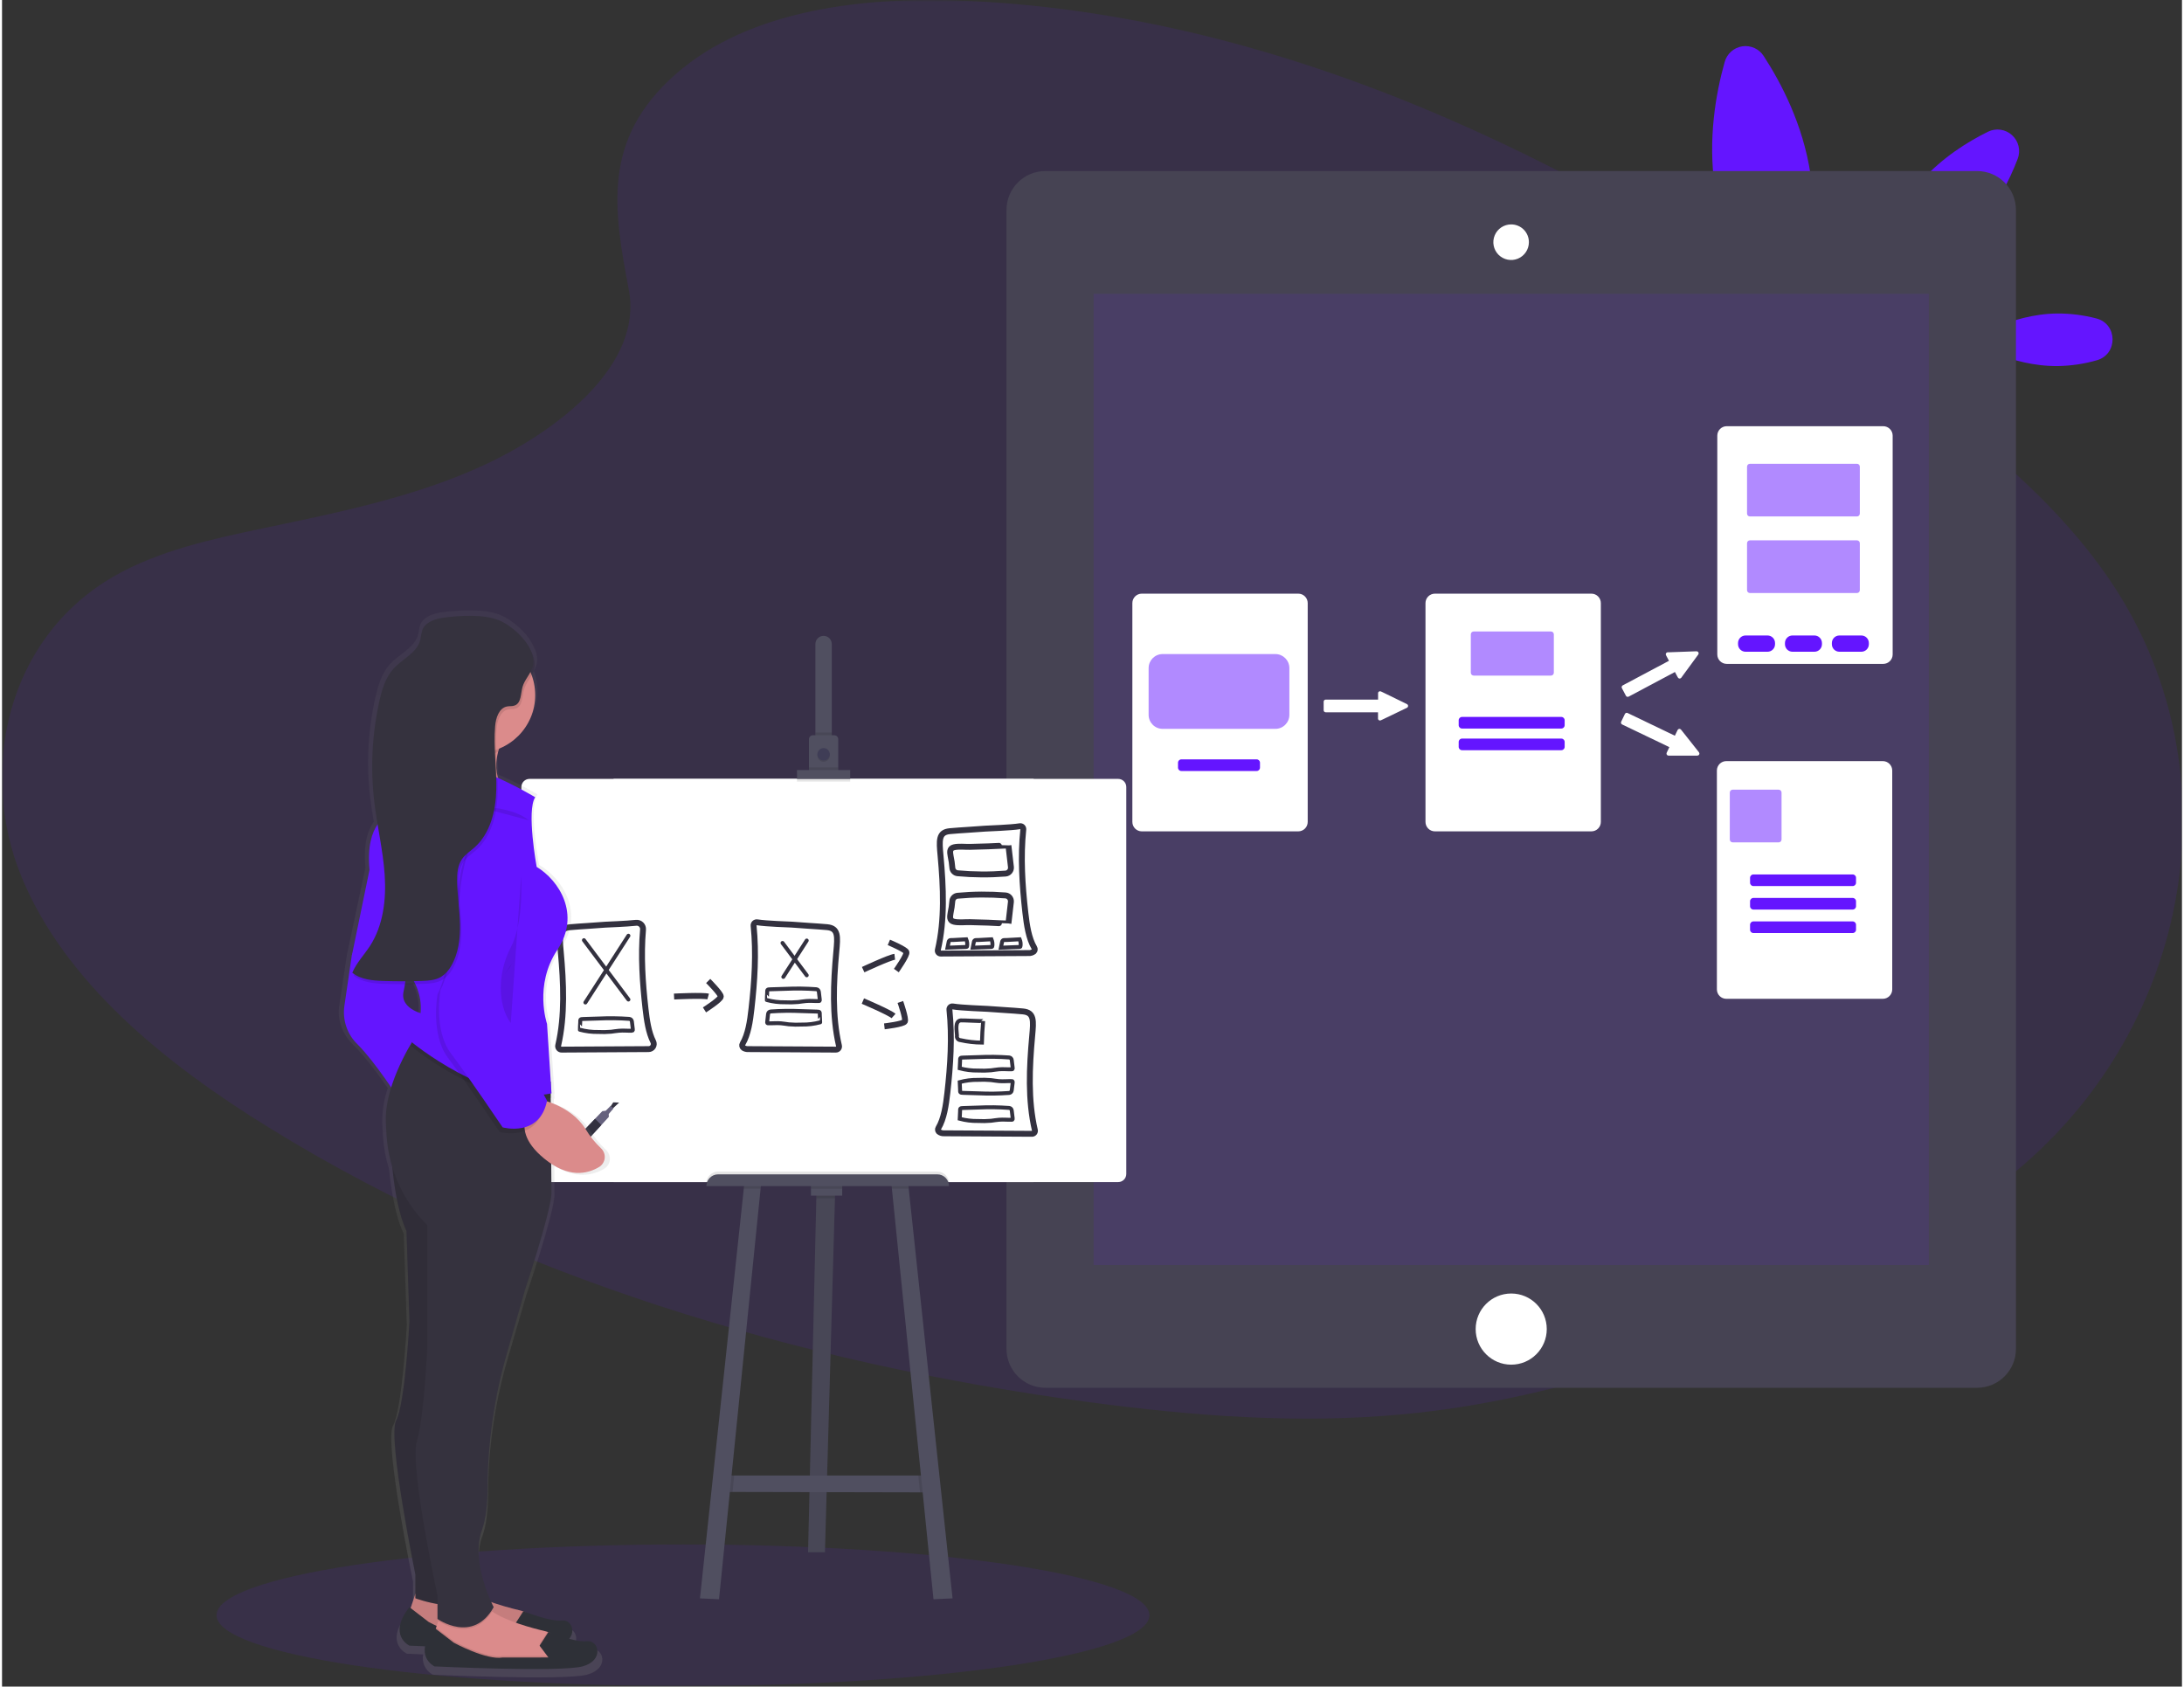 <?xml version="1.0" encoding="UTF-8"?>
<svg xmlns="http://www.w3.org/2000/svg" xmlns:xlink="http://www.w3.org/1999/xlink" width="540px" height="417px" viewBox="0 0 539 417" version="1.1">
<rect x="0" y="0" width="539" height="417" fill="#333333" stroke="none"/>
<defs>
<filter id="alpha" filterUnits="objectBoundingBox" x="0%" y="0%" width="100%" height="100%">
  <feColorMatrix type="matrix" in="SourceGraphic" values="0 0 0 0 1 0 0 0 0 1 0 0 0 0 1 0 0 0 1 0"/>
</filter>
<mask id="mask0">
  <g filter="url(#alpha)">
<rect x="0" y="0" width="539" height="417" style="fill:rgb(0%,0%,0%);fill-opacity:0.102;stroke:none;"/>
  </g>
</mask>
<clipPath id="clip1">
  <rect x="0" y="0" width="539" height="417"/>
</clipPath>
<g id="surface5" clip-path="url(#clip1)">
<path style=" stroke:none;fill-rule:nonzero;fill:rgb(39.216%,8.235%,100%);fill-opacity:1;" d="M 283.695 399.348 C 283.695 389.684 232.059 381.852 168.367 381.852 C 104.676 381.852 53.039 389.684 53.039 399.348 C 53.039 409.012 104.676 416.844 168.367 416.844 C 232.059 416.844 283.695 409.012 283.695 399.348 Z M 283.695 399.348 "/>
</g>
<mask id="mask1">
  <g filter="url(#alpha)">
<rect x="0" y="0" width="539" height="417" style="fill:rgb(0%,0%,0%);fill-opacity:0.102;stroke:none;"/>
  </g>
</mask>
<clipPath id="clip2">
  <rect x="0" y="0" width="539" height="417"/>
</clipPath>
<g id="surface8" clip-path="url(#clip2)">
<path style=" stroke:none;fill-rule:nonzero;fill:rgb(39.216%,8.235%,100%);fill-opacity:1;" d="M 166.504 18.391 C 184.793 2.254 213.512 -1.051 239.656 0.254 C 321.758 4.297 395.863 43.504 459.984 87.863 C 483.195 103.926 506.047 121.227 521.109 143.344 C 551.781 188.359 542.68 250.727 500.035 287.809 C 485.527 300.445 467.938 310.102 449.887 318.676 C 417.777 333.922 383.137 346.16 346.699 349.645 C 320.715 352.125 294.41 350.105 268.578 346.641 C 196.398 336.957 125.555 315.535 66.176 278.902 C 40.133 262.855 15.586 242.859 4.852 216.863 C -5.887 190.867 0.965 157.926 27.582 142.543 C 38.578 136.176 51.73 133.309 64.602 130.602 C 83.539 126.633 102.809 122.715 119.91 114.641 C 137.57 106.297 158.484 90.164 154.988 71.707 C 151.234 51.891 148.215 34.496 166.504 18.391 Z M 166.504 18.391 "/>
</g>
<mask id="mask2">
  <g filter="url(#alpha)">
<rect x="0" y="0" width="539" height="417" style="fill:rgb(0%,0%,0%);fill-opacity:0.102;stroke:none;"/>
  </g>
</mask>
<clipPath id="clip3">
  <rect x="0" y="0" width="539" height="417"/>
</clipPath>
<g id="surface11" clip-path="url(#clip3)">
<path style=" stroke:none;fill-rule:nonzero;fill:rgb(39.216%,8.235%,100%);fill-opacity:1;" d="M 269.887 72.637 L 476.418 72.637 L 476.418 312.77 L 269.887 312.77 Z M 269.887 72.637 "/>
</g>
<mask id="mask3">
  <g filter="url(#alpha)">
<rect x="0" y="0" width="539" height="417" style="fill:rgb(0%,0%,0%);fill-opacity:0.502;stroke:none;"/>
  </g>
</mask>
<clipPath id="clip4">
  <rect x="0" y="0" width="539" height="417"/>
</clipPath>
<g id="surface14" clip-path="url(#clip4)">
<path style=" stroke:none;fill-rule:nonzero;fill:rgb(39.216%,8.235%,100%);fill-opacity:1;" d="M 286.965 161.711 L 314.836 161.711 C 316.75 161.711 318.301 163.266 318.301 165.18 L 318.301 176.734 C 318.301 178.652 316.75 180.203 314.836 180.203 L 286.965 180.203 C 285.051 180.203 283.5 178.652 283.5 176.734 L 283.5 165.18 C 283.5 163.266 285.051 161.711 286.965 161.711 Z M 286.965 161.711 "/>
</g>
<mask id="mask4">
  <g filter="url(#alpha)">
<rect x="0" y="0" width="539" height="417" style="fill:rgb(0%,0%,0%);fill-opacity:0.502;stroke:none;"/>
  </g>
</mask>
<clipPath id="clip5">
  <rect x="0" y="0" width="539" height="417"/>
</clipPath>
<g id="surface17" clip-path="url(#clip5)">
<path style=" stroke:none;fill-rule:nonzero;fill:rgb(39.216%,8.235%,100%);fill-opacity:1;" d="M 363.875 156.129 L 382.98 156.129 C 383.371 156.129 383.691 156.445 383.691 156.836 L 383.691 166.324 C 383.691 166.715 383.371 167.035 382.98 167.035 L 363.875 167.035 C 363.48 167.035 363.164 166.715 363.164 166.324 L 363.164 156.836 C 363.164 156.445 363.48 156.129 363.875 156.129 Z M 363.875 156.129 "/>
</g>
<mask id="mask5">
  <g filter="url(#alpha)">
<rect x="0" y="0" width="539" height="417" style="fill:rgb(0%,0%,0%);fill-opacity:0.502;stroke:none;"/>
  </g>
</mask>
<clipPath id="clip6">
  <rect x="0" y="0" width="539" height="417"/>
</clipPath>
<g id="surface20" clip-path="url(#clip6)">
<path style=" stroke:none;fill-rule:nonzero;fill:rgb(39.216%,8.235%,100%);fill-opacity:1;" d="M 432.172 114.664 L 458.641 114.664 C 459.031 114.664 459.348 114.984 459.348 115.375 L 459.348 126.98 C 459.348 127.371 459.031 127.691 458.641 127.691 L 432.172 127.691 C 431.781 127.691 431.461 127.371 431.461 126.98 L 431.461 115.375 C 431.461 114.984 431.781 114.664 432.172 114.664 Z M 432.172 114.664 "/>
</g>
<mask id="mask6">
  <g filter="url(#alpha)">
<rect x="0" y="0" width="539" height="417" style="fill:rgb(0%,0%,0%);fill-opacity:0.502;stroke:none;"/>
  </g>
</mask>
<clipPath id="clip7">
  <rect x="0" y="0" width="539" height="417"/>
</clipPath>
<g id="surface23" clip-path="url(#clip7)">
<path style=" stroke:none;fill-rule:nonzero;fill:rgb(39.216%,8.235%,100%);fill-opacity:1;" d="M 432.172 133.594 L 458.641 133.594 C 459.031 133.594 459.348 133.914 459.348 134.305 L 459.348 145.91 C 459.348 146.305 459.031 146.621 458.641 146.621 L 432.172 146.621 C 431.781 146.621 431.461 146.305 431.461 145.91 L 431.461 134.305 C 431.461 133.914 431.781 133.594 432.172 133.594 Z M 432.172 133.594 "/>
</g>
<mask id="mask7">
  <g filter="url(#alpha)">
<rect x="0" y="0" width="539" height="417" style="fill:rgb(0%,0%,0%);fill-opacity:0.502;stroke:none;"/>
  </g>
</mask>
<clipPath id="clip8">
  <rect x="0" y="0" width="539" height="417"/>
</clipPath>
<g id="surface26" clip-path="url(#clip8)">
<path style=" stroke:none;fill-rule:nonzero;fill:rgb(39.216%,8.235%,100%);fill-opacity:1;" d="M 427.902 195.242 L 439.285 195.242 C 439.676 195.242 439.992 195.559 439.992 195.949 L 439.992 207.559 C 439.992 207.949 439.676 208.266 439.285 208.266 L 427.902 208.266 C 427.512 208.266 427.195 207.949 427.195 207.559 L 427.195 195.949 C 427.195 195.559 427.512 195.242 427.902 195.242 Z M 427.902 195.242 "/>
</g>
<mask id="mask8">
  <g filter="url(#alpha)">
<rect x="0" y="0" width="539" height="417" style="fill:rgb(0%,0%,0%);fill-opacity:0.102;stroke:none;"/>
  </g>
</mask>
<clipPath id="clip9">
  <rect x="0" y="0" width="539" height="417"/>
</clipPath>
<g id="surface29" clip-path="url(#clip9)">
<path style=" stroke:none;fill-rule:nonzero;fill:rgb(0%,0%,0%);fill-opacity:1;" d="M 205.98 294.84 L 205.941 296.266 L 203.465 383.781 L 199.301 383.781 L 201.344 296.266 L 201.383 294.621 Z M 205.98 294.84 "/>
</g>
<mask id="mask9">
  <g filter="url(#alpha)">
<rect x="0" y="0" width="539" height="417" style="fill:rgb(0%,0%,0%);fill-opacity:0.102;stroke:none;"/>
  </g>
</mask>
<clipPath id="clip10">
  <rect x="0" y="0" width="539" height="417"/>
</clipPath>
<g id="surface32" clip-path="url(#clip10)">
<path style=" stroke:none;fill-rule:nonzero;fill:rgb(0%,0%,0%);fill-opacity:1;" d="M 205.98 294.84 L 205.941 296.266 L 201.344 296.266 L 201.383 294.621 Z M 205.98 294.84 "/>
</g>
<mask id="mask10">
  <g filter="url(#alpha)">
<rect x="0" y="0" width="539" height="417" style="fill:rgb(0%,0%,0%);fill-opacity:0.102;stroke:none;"/>
  </g>
</mask>
<clipPath id="clip11">
  <rect x="0" y="0" width="539" height="417"/>
</clipPath>
<g id="surface35" clip-path="url(#clip11)">
<path style=" stroke:none;fill-rule:nonzero;fill:rgb(0%,0%,0%);fill-opacity:1;" d="M 181.035 364.809 L 180.625 368.871 L 178.156 368.863 L 179.469 364.809 Z M 181.035 364.809 "/>
</g>
<mask id="mask11">
  <g filter="url(#alpha)">
<rect x="0" y="0" width="539" height="417" style="fill:rgb(0%,0%,0%);fill-opacity:0.102;stroke:none;"/>
  </g>
</mask>
<clipPath id="clip12">
  <rect x="0" y="0" width="539" height="417"/>
</clipPath>
<g id="surface38" clip-path="url(#clip12)">
<path style=" stroke:none;fill-rule:nonzero;fill:rgb(0%,0%,0%);fill-opacity:1;" d="M 230.09 368.977 L 226.973 368.969 L 226.551 364.809 L 229.758 364.809 Z M 230.09 368.977 "/>
</g>
<mask id="mask12">
  <g filter="url(#alpha)">
<rect x="0" y="0" width="539" height="417" style="fill:rgb(0%,0%,0%);fill-opacity:0.102;stroke:none;"/>
  </g>
</mask>
<clipPath id="clip13">
  <rect x="0" y="0" width="539" height="417"/>
</clipPath>
<g id="surface41" clip-path="url(#clip13)">
<path style=" stroke:none;fill-rule:nonzero;fill:rgb(0%,0%,0%);fill-opacity:1;" d="M 201.109 181.117 L 205.164 181.117 L 205.164 183.309 L 201.109 183.309 Z M 201.109 181.117 "/>
</g>
<mask id="mask13">
  <g filter="url(#alpha)">
<rect x="0" y="0" width="539" height="417" style="fill:rgb(0%,0%,0%);fill-opacity:0.102;stroke:none;"/>
  </g>
</mask>
<clipPath id="clip14">
  <rect x="0" y="0" width="539" height="417"/>
</clipPath>
<g id="surface44" clip-path="url(#clip14)">
<path style=" stroke:none;fill-rule:nonzero;fill:rgb(0%,0%,0%);fill-opacity:1;" d="M 204.668 186.82 C 204.668 187.668 203.984 188.355 203.137 188.355 C 202.289 188.355 201.602 187.668 201.602 186.82 C 201.602 185.973 202.289 185.281 203.137 185.281 C 203.984 185.281 204.668 185.973 204.668 186.82 Z M 204.668 186.82 "/>
</g>
<mask id="mask14">
  <g filter="url(#alpha)">
<rect x="0" y="0" width="539" height="417" style="fill:rgb(0%,0%,0%);fill-opacity:0.102;stroke:none;"/>
  </g>
</mask>
<clipPath id="clip15">
  <rect x="0" y="0" width="539" height="417"/>
</clipPath>
<g id="surface47" clip-path="url(#clip15)">
<path style=" stroke:none;fill-rule:nonzero;fill:rgb(0%,0%,0%);fill-opacity:1;" d="M 199.523 189.727 L 206.754 189.727 L 206.754 190.711 L 199.523 190.711 Z M 199.523 189.727 "/>
</g>
<mask id="mask15">
  <g filter="url(#alpha)">
<rect x="0" y="0" width="539" height="417" style="fill:rgb(0%,0%,0%);fill-opacity:0.102;stroke:none;"/>
  </g>
</mask>
<clipPath id="clip16">
  <rect x="0" y="0" width="539" height="417"/>
</clipPath>
<g id="surface50" clip-path="url(#clip16)">
<path style=" stroke:none;fill-rule:nonzero;fill:rgb(0%,0%,0%);fill-opacity:1;" d="M 196.559 191.043 L 209.711 191.043 L 209.711 193.234 L 196.559 193.234 Z M 196.559 191.043 "/>
</g>
<mask id="mask16">
  <g filter="url(#alpha)">
<rect x="0" y="0" width="539" height="417" style="fill:rgb(0%,0%,0%);fill-opacity:0.102;stroke:none;"/>
  </g>
</mask>
<clipPath id="clip17">
  <rect x="0" y="0" width="539" height="417"/>
</clipPath>
<g id="surface53" clip-path="url(#clip17)">
<path style=" stroke:none;fill-rule:nonzero;fill:rgb(0%,0%,0%);fill-opacity:1;" d="M 177.059 289.664 L 231.242 289.664 C 232.852 289.664 234.152 290.969 234.152 292.582 L 174.156 292.582 C 174.156 290.973 175.453 289.668 177.059 289.664 Z M 177.059 289.664 "/>
</g>
<mask id="mask17">
  <g filter="url(#alpha)">
<rect x="0" y="0" width="539" height="417" style="fill:rgb(0%,0%,0%);fill-opacity:0.102;stroke:none;"/>
  </g>
</mask>
<clipPath id="clip18">
  <rect x="0" y="0" width="539" height="417"/>
</clipPath>
<g id="surface56" clip-path="url(#clip18)">
<path style=" stroke:none;fill-rule:nonzero;fill:rgb(0%,0%,0%);fill-opacity:1;" d="M 183.523 292.754 L 187.688 292.648 L 187.559 293.906 L 183.402 293.906 Z M 183.523 292.754 "/>
</g>
<mask id="mask18">
  <g filter="url(#alpha)">
<rect x="0" y="0" width="539" height="417" style="fill:rgb(0%,0%,0%);fill-opacity:0.102;stroke:none;"/>
  </g>
</mask>
<clipPath id="clip19">
  <rect x="0" y="0" width="539" height="417"/>
</clipPath>
<g id="surface59" clip-path="url(#clip19)">
<path style=" stroke:none;fill-rule:nonzero;fill:rgb(0%,0%,0%);fill-opacity:1;" d="M 200.012 292.703 L 207.738 292.703 L 207.738 293.906 L 200.012 293.906 Z M 200.012 292.703 "/>
</g>
<mask id="mask19">
  <g filter="url(#alpha)">
<rect x="0" y="0" width="539" height="417" style="fill:rgb(0%,0%,0%);fill-opacity:0.102;stroke:none;"/>
  </g>
</mask>
<clipPath id="clip20">
  <rect x="0" y="0" width="539" height="417"/>
</clipPath>
<g id="surface62" clip-path="url(#clip20)">
<path style=" stroke:none;fill-rule:nonzero;fill:rgb(0%,0%,0%);fill-opacity:1;" d="M 224.184 293.906 L 220.027 293.906 L 219.902 292.648 L 224.062 292.754 Z M 224.184 293.906 "/>
</g>
<linearGradient id="linear0" gradientUnits="userSpaceOnUse" x1="2277.26" y1="874.51" x2="2277.26" y2="331.66" gradientTransform="matrix(0.486,0,0,0.486,-989.026,-10.284)">
<stop offset="0" style="stop-color:rgb(50.196%,50.196%,50.196%);stop-opacity:0.251;"/>
<stop offset="0.54" style="stop-color:rgb(50.196%,50.196%,50.196%);stop-opacity:0.122;"/>
<stop offset="1" style="stop-color:rgb(50.196%,50.196%,50.196%);stop-opacity:0.102;"/>
</linearGradient>
<mask id="mask20">
  <g filter="url(#alpha)">
<rect x="0" y="0" width="539" height="417" style="fill:rgb(0%,0%,0%);fill-opacity:0.102;stroke:none;"/>
  </g>
</mask>
<clipPath id="clip21">
  <rect x="0" y="0" width="539" height="417"/>
</clipPath>
<g id="surface65" clip-path="url(#clip21)">
<path style=" stroke:none;fill-rule:nonzero;fill:rgb(0%,0%,0%);fill-opacity:1;" d="M 102.203 394.078 L 100.746 398.453 L 105.5 403.211 L 121.227 406.871 L 132.566 405.773 L 131.832 401.742 C 131.387 399.98 129.996 398.613 128.23 398.199 C 123.566 397.102 114.68 394.605 112.812 391.129 Z M 102.203 394.078 "/>
</g>
<mask id="mask21">
  <g filter="url(#alpha)">
<rect x="0" y="0" width="539" height="417" style="fill:rgb(0%,0%,0%);fill-opacity:0.102;stroke:none;"/>
  </g>
</mask>
<clipPath id="clip22">
  <rect x="0" y="0" width="539" height="417"/>
</clipPath>
<g id="surface68" clip-path="url(#clip22)">
<path style=" stroke:none;fill-rule:nonzero;fill:rgb(0%,0%,0%);fill-opacity:1;" d="M 138.777 410.902 L 127.438 412 L 111.707 408.336 L 106.941 403.578 L 107.328 402.414 L 111.699 405.773 C 111.699 405.773 119.75 410.148 123.77 409.434 L 135.105 409.434 L 132.91 406.516 L 134.883 403.469 C 136.445 403.988 137.633 405.273 138.031 406.871 Z M 138.777 410.902 "/>
</g>
<mask id="mask22">
  <g filter="url(#alpha)">
<rect x="0" y="0" width="539" height="417" style="fill:rgb(0%,0%,0%);fill-opacity:0.102;stroke:none;"/>
  </g>
</mask>
<clipPath id="clip23">
  <rect x="0" y="0" width="539" height="417"/>
</clipPath>
<g id="surface71" clip-path="url(#clip23)">
<path style=" stroke:none;fill-rule:nonzero;fill:rgb(0%,0%,0%);fill-opacity:1;" d="M 95.98 280.941 C 95.98 280.941 96.344 296.684 100 304.371 L 100.734 326.699 C 100.734 326.699 99.637 347.203 97.441 351.227 C 95.246 355.25 102.195 389.301 102.195 389.301 L 102.195 395.16 C 102.195 395.16 113.898 399.531 117.191 394.426 L 113.898 350.863 L 115.355 290.461 Z M 95.98 280.941 "/>
</g>
<mask id="mask23">
  <g filter="url(#alpha)">
<rect x="0" y="0" width="539" height="417" style="fill:rgb(0%,0%,0%);fill-opacity:0.102;stroke:none;"/>
  </g>
</mask>
<clipPath id="clip24">
  <rect x="0" y="0" width="539" height="417"/>
</clipPath>
<g id="surface74" clip-path="url(#clip24)">
<path style=" stroke:none;fill-rule:nonzero;fill:rgb(0%,0%,0%);fill-opacity:1;" d="M 121.18 398.41 C 116.48 405.801 109.184 401.613 107.887 400.781 L 108.422 399.184 L 119.027 396.266 C 119.566 397.141 120.305 397.875 121.18 398.41 Z M 121.18 398.41 "/>
</g>
<mask id="mask24">
  <g filter="url(#alpha)">
<rect x="0" y="0" width="539" height="417" style="fill:rgb(0%,0%,0%);fill-opacity:0.102;stroke:none;"/>
  </g>
</mask>
<clipPath id="clip25">
  <rect x="0" y="0" width="539" height="417"/>
</clipPath>
<g id="surface77" clip-path="url(#clip25)">
<path style=" stroke:none;fill-rule:nonzero;fill:rgb(0%,0%,0%);fill-opacity:1;" d="M 124.879 180.637 C 123.891 182.285 123.141 184.066 122.648 185.926 C 119.039 187.301 115.023 187.156 111.52 185.52 C 111.066 182.836 110.004 180.289 108.422 178.074 Z M 124.879 180.637 "/>
</g>
<mask id="mask25">
  <g filter="url(#alpha)">
<rect x="0" y="0" width="539" height="417" style="fill:rgb(0%,0%,0%);fill-opacity:0.102;stroke:none;"/>
  </g>
</mask>
<clipPath id="clip26">
  <rect x="0" y="0" width="539" height="417"/>
</clipPath>
<g id="surface80" clip-path="url(#clip26)">
<path style=" stroke:none;fill-rule:nonzero;fill:rgb(0%,0%,0%);fill-opacity:1;" d="M 135.852 271.426 L 135.691 271.453 C 120.355 274.609 101.113 258.613 101.113 258.613 C 101.633 257.742 102.074 256.832 102.445 255.887 C 102.977 255.051 103.309 254.582 103.309 254.582 L 135.59 267.406 L 135.672 268.684 Z M 135.852 271.426 "/>
</g>
<mask id="mask26">
  <g filter="url(#alpha)">
<rect x="0" y="0" width="539" height="417" style="fill:rgb(0%,0%,0%);fill-opacity:0.102;stroke:none;"/>
  </g>
</mask>
<clipPath id="clip27">
  <rect x="0" y="0" width="539" height="417"/>
</clipPath>
<g id="surface83" clip-path="url(#clip27)">
<path style=" stroke:none;fill-rule:nonzero;fill:rgb(0%,0%,0%);fill-opacity:1;" d="M 121.586 204.047 C 121.586 204.047 114.273 203.312 112.441 222.352 C 110.613 241.387 107.688 245.777 107.688 245.777 C 107.688 245.777 105.859 255.664 110.246 261.52 C 114.637 267.375 123.047 279.867 123.047 279.867 C 123.047 279.867 132.195 282.434 134.023 273.277 L 122.684 252.047 C 122.684 252.047 120.855 244.723 125.242 239.602 C 129.629 234.477 132.926 200.402 121.586 204.047 Z M 121.586 204.047 "/>
</g>
<mask id="mask27">
  <g filter="url(#alpha)">
<rect x="0" y="0" width="539" height="417" style="fill:rgb(0%,0%,0%);fill-opacity:0.102;stroke:none;"/>
  </g>
</mask>
<clipPath id="clip28">
  <rect x="0" y="0" width="539" height="417"/>
</clipPath>
<g id="surface86" clip-path="url(#clip28)">
<path style=" stroke:none;fill-rule:nonzero;fill:rgb(0%,0%,0%);fill-opacity:1;" d="M 128.355 216.684 C 128.355 216.684 129.082 228.031 125.789 234.258 C 122.5 240.484 122.5 248.531 125.789 252.926 "/>
</g>
<mask id="mask28">
  <g filter="url(#alpha)">
<rect x="0" y="0" width="539" height="417" style="fill:rgb(0%,0%,0%);fill-opacity:0.102;stroke:none;"/>
  </g>
</mask>
<clipPath id="clip29">
  <rect x="0" y="0" width="539" height="417"/>
</clipPath>
<g id="surface89" clip-path="url(#clip29)">
<path style=" stroke:none;fill-rule:nonzero;fill:rgb(0%,0%,0%);fill-opacity:1;" d="M 130.18 202.785 C 130.18 202.785 127.266 199.867 118.844 199.488 C 110.418 199.109 106.777 196.574 106.777 196.574 "/>
</g>
<mask id="mask29">
  <g filter="url(#alpha)">
<rect x="0" y="0" width="539" height="417" style="fill:rgb(0%,0%,0%);fill-opacity:0.102;stroke:none;"/>
  </g>
</mask>
<clipPath id="clip30">
  <rect x="0" y="0" width="539" height="417"/>
</clipPath>
<g id="surface92" clip-path="url(#clip30)">
<path style=" stroke:none;fill-rule:nonzero;fill:rgb(0%,0%,0%);fill-opacity:1;" d="M 109.855 153.402 C 107.629 153.672 105.09 154.438 104.289 156.531 C 103.992 157.297 103.988 158.145 103.781 158.961 C 102.949 162.16 99.355 163.645 97.137 166.09 C 95.195 168.25 94.316 171.168 93.68 174.012 C 91.852 182.164 91.41 190.566 92.371 198.867 C 93.086 204.938 94.543 210.91 94.957 217.012 C 95.367 223.109 94.617 229.523 91.285 234.648 C 89.828 236.855 87.965 238.789 86.949 241.215 C 89.047 242.914 91.941 243.156 94.641 243.25 C 97.789 243.355 100.934 243.355 104.082 243.25 C 105.73 243.191 107.457 243.086 108.879 242.25 C 109.934 241.574 110.797 240.645 111.398 239.547 C 113.195 236.488 113.652 232.816 113.574 229.266 C 113.496 225.719 112.938 222.195 112.871 218.648 C 112.836 216.703 112.984 214.664 114.098 213.078 C 114.898 211.938 116.117 211.168 117.16 210.238 C 121.082 206.77 122.422 201.199 122.551 195.965 C 122.684 190.73 121.824 185.488 122.266 180.273 C 122.438 178.227 123.199 175.777 125.207 175.379 C 125.84 175.25 126.516 175.379 127.117 175.137 C 128.73 174.52 128.574 172.242 129.031 170.582 C 129.551 168.711 131.141 167.266 131.59 165.379 C 132.641 160.953 127.012 155.66 123.332 154.125 C 119.523 152.531 113.797 152.914 109.855 153.402 Z M 109.855 153.402 "/>
</g>
</defs>
<g id="surface1">
<use xlink:href="#surface5" mask="url(#mask0)"/>
<use xlink:href="#surface8" mask="url(#mask1)"/>
<path style=" stroke:none;fill-rule:nonzero;fill:rgb(39.216%,8.235%,100%);fill-opacity:1;" d="M 447.141 42.992 C 450.426 64.648 441.289 83.996 441.289 83.996 C 441.289 83.996 426.836 68.238 423.543 46.578 C 421.703 34.43 423.766 23.02 425.93 15.328 C 426.488 13.289 428.195 11.77 430.285 11.453 C 432.375 11.141 434.457 12.086 435.59 13.871 C 439.945 20.559 445.301 30.848 447.141 42.992 Z M 447.141 42.992 "/>
<path style=" stroke:none;fill-rule:nonzero;fill:rgb(39.216%,8.235%,100%);fill-opacity:1;" d="M 508.18 77.508 C 511.434 77.496 514.672 77.906 517.82 78.73 C 523.117 80.09 523.199 87.598 517.93 89.078 C 514.805 89.969 511.574 90.449 508.32 90.504 C 496.41 90.637 486.684 84.242 486.684 84.242 C 486.684 84.242 496.27 77.641 508.18 77.508 Z M 508.18 77.508 "/>
<path style=" stroke:none;fill-rule:nonzero;fill:rgb(39.216%,8.235%,100%);fill-opacity:1;" d="M 474.684 44.586 C 463.598 56.781 461.254 72.719 461.254 72.719 C 461.254 72.719 476.879 68.879 487.961 56.68 C 493.098 51.027 496.359 44.574 498.379 39.273 C 499.164 37.223 498.613 34.898 496.992 33.418 C 495.371 31.938 493.008 31.602 491.039 32.566 C 485.93 35.082 479.82 38.934 474.684 44.586 Z M 474.684 44.586 "/>
<path style=" stroke:none;fill-rule:nonzero;fill:rgb(27.451%,26.275%,32.549%);fill-opacity:1;" d="M 257.973 42.289 L 488.336 42.289 C 493.645 42.289 497.949 46.598 497.949 51.91 L 497.949 333.492 C 497.949 338.809 493.645 343.117 488.336 343.117 L 257.973 343.117 C 252.664 343.117 248.359 338.809 248.359 333.492 L 248.359 51.91 C 248.359 46.598 252.664 42.289 257.973 42.289 Z M 257.973 42.289 "/>
<use xlink:href="#surface11" mask="url(#mask2)"/>
<path style=" stroke:none;fill-rule:nonzero;fill:rgb(100%,100%,100%);fill-opacity:1;" d="M 381.941 328.605 C 381.941 333.461 378.008 337.402 373.152 337.402 C 368.301 337.402 364.363 333.461 364.363 328.605 C 364.363 323.746 368.301 319.809 373.152 319.809 C 378.008 319.809 381.941 323.746 381.941 328.605 Z M 381.941 328.605 "/>
<path style=" stroke:none;fill-rule:nonzero;fill:rgb(100%,100%,100%);fill-opacity:1;" d="M 373.152 64.039 C 370.859 64.039 369 62.176 369 59.883 C 369 57.586 370.859 55.727 373.152 55.727 C 375.445 55.727 377.305 57.586 377.305 59.883 C 377.301 62.176 375.445 64.031 373.152 64.039 Z M 373.152 64.039 "/>
<path style=" stroke:none;fill-rule:nonzero;fill:rgb(100%,100%,100%);fill-opacity:1;" d="M 373.152 55.969 C 375.312 55.969 377.062 57.723 377.062 59.883 C 377.062 62.043 375.312 63.793 373.152 63.793 C 370.996 63.793 369.242 62.043 369.242 59.883 C 369.246 57.723 370.996 55.973 373.152 55.969 M 373.152 55.484 C 371.375 55.473 369.762 56.539 369.074 58.184 C 368.387 59.824 368.758 61.719 370.012 62.984 C 371.27 64.246 373.16 64.629 374.805 63.949 C 376.449 63.27 377.523 61.664 377.523 59.883 C 377.531 58.719 377.07 57.598 376.254 56.773 C 375.434 55.949 374.316 55.484 373.152 55.484 Z M 373.152 55.484 "/>
<path style="fill-rule:nonzero;fill:rgb(100%,100%,100%);fill-opacity:1;stroke-width:1;stroke-linecap:butt;stroke-linejoin:miter;stroke:rgb(100%,100%,100%);stroke-opacity:1;stroke-miterlimit:10;" d="M 579.857 302.509 L 659.473 302.509 C 661.846 302.509 663.768 304.438 663.768 306.809 L 663.768 418.134 C 663.768 420.505 661.846 422.434 659.473 422.434 L 579.857 422.434 C 577.484 422.434 575.562 420.505 575.562 418.134 L 575.562 306.809 C 575.562 304.438 577.484 302.509 579.857 302.509 Z M 579.857 302.509 " transform="matrix(0.486,0,0,0.486,0,0)"/>
<use xlink:href="#surface14" mask="url(#mask3)"/>
<path style=" stroke:none;fill-rule:nonzero;fill:rgb(39.216%,8.235%,100%);fill-opacity:1;" d="M 291.586 187.746 L 310.215 187.746 C 310.668 187.746 311.035 188.113 311.035 188.57 L 311.035 189.797 C 311.035 190.25 310.668 190.621 310.215 190.621 L 291.586 190.621 C 291.133 190.621 290.766 190.25 290.766 189.797 L 290.766 188.57 C 290.766 188.113 291.133 187.746 291.586 187.746 Z M 291.586 187.746 "/>
<path style="fill-rule:nonzero;fill:rgb(100%,100%,100%);fill-opacity:1;stroke-width:1;stroke-linecap:butt;stroke-linejoin:miter;stroke:rgb(100%,100%,100%);stroke-opacity:1;stroke-miterlimit:10;" d="M 728.993 302.509 L 808.6 302.509 C 810.973 302.509 812.904 304.438 812.904 306.809 L 812.904 418.134 C 812.904 420.505 810.973 422.434 808.6 422.434 L 728.993 422.434 C 726.611 422.434 724.689 420.505 724.689 418.134 L 724.689 306.809 C 724.689 304.438 726.611 302.509 728.993 302.509 Z M 728.993 302.509 " transform="matrix(0.486,0,0,0.486,0,0)"/>
<use xlink:href="#surface17" mask="url(#mask4)"/>
<path style=" stroke:none;fill-rule:nonzero;fill:rgb(39.216%,8.235%,100%);fill-opacity:1;" d="M 360.984 177.254 L 385.547 177.254 C 386 177.254 386.367 177.621 386.367 178.074 L 386.367 179.305 C 386.367 179.758 386 180.125 385.547 180.125 L 360.984 180.125 C 360.531 180.125 360.164 179.758 360.164 179.305 L 360.164 178.074 C 360.164 177.621 360.531 177.254 360.984 177.254 Z M 360.984 177.254 "/>
<path style=" stroke:none;fill-rule:nonzero;fill:rgb(39.216%,8.235%,100%);fill-opacity:1;" d="M 360.984 182.609 L 385.547 182.609 C 386 182.609 386.367 182.977 386.367 183.43 L 386.367 184.66 C 386.367 185.113 386 185.48 385.547 185.48 L 360.984 185.48 C 360.531 185.48 360.164 185.113 360.164 184.66 L 360.164 183.43 C 360.164 182.977 360.531 182.609 360.984 182.609 Z M 360.984 182.609 "/>
<path style="fill-rule:nonzero;fill:rgb(100%,100%,100%);fill-opacity:1;stroke-width:1;stroke-linecap:butt;stroke-linejoin:miter;stroke:rgb(100%,100%,100%);stroke-opacity:1;stroke-miterlimit:10;" d="M 877.452 217.321 L 957.06 217.321 C 959.433 217.321 961.363 219.242 961.363 221.621 L 961.363 332.938 C 961.363 335.317 959.433 337.238 957.06 337.238 L 877.452 337.238 C 875.079 337.238 873.148 335.317 873.148 332.938 L 873.148 221.621 C 873.148 219.242 875.079 217.321 877.452 217.321 Z M 877.452 217.321 " transform="matrix(0.486,0,0,0.486,0,0)"/>
<use xlink:href="#surface20" mask="url(#mask5)"/>
<use xlink:href="#surface23" mask="url(#mask6)"/>
<path style=" stroke:none;fill-rule:nonzero;fill:rgb(39.216%,8.235%,100%);fill-opacity:1;" d="M 431.094 157.117 L 436.523 157.117 C 437.551 157.117 438.383 157.953 438.383 158.98 L 438.383 159.277 C 438.383 160.305 437.551 161.137 436.523 161.137 L 431.094 161.137 C 430.066 161.137 429.234 160.305 429.234 159.277 L 429.234 158.98 C 429.234 157.953 430.066 157.117 431.094 157.117 Z M 431.094 157.117 "/>
<path style=" stroke:none;fill-rule:nonzero;fill:rgb(39.216%,8.235%,100%);fill-opacity:1;" d="M 442.695 157.117 L 448.121 157.117 C 449.148 157.117 449.984 157.953 449.984 158.98 L 449.984 159.277 C 449.984 160.305 449.148 161.137 448.121 161.137 L 442.695 161.137 C 441.668 161.137 440.836 160.305 440.836 159.277 L 440.836 158.98 C 440.836 157.953 441.668 157.117 442.695 157.117 Z M 442.695 157.117 "/>
<path style=" stroke:none;fill-rule:nonzero;fill:rgb(39.216%,8.235%,100%);fill-opacity:1;" d="M 454.293 157.117 L 459.723 157.117 C 460.75 157.117 461.582 157.953 461.582 158.98 L 461.582 159.277 C 461.582 160.305 460.75 161.137 459.723 161.137 L 454.293 161.137 C 453.266 161.137 452.434 160.305 452.434 159.277 L 452.434 158.98 C 452.434 157.953 453.266 157.117 454.293 157.117 Z M 454.293 157.117 "/>
<path style="fill-rule:nonzero;fill:rgb(100%,100%,100%);fill-opacity:1;stroke-width:1;stroke-linecap:butt;stroke-linejoin:miter;stroke:rgb(100%,100%,100%);stroke-opacity:1;stroke-miterlimit:10;" d="M 877.243 387.696 L 956.851 387.696 C 959.224 387.696 961.146 389.625 961.146 391.996 L 961.146 503.321 C 961.146 505.692 959.224 507.621 956.851 507.621 L 877.243 507.621 C 874.862 507.621 872.939 505.692 872.939 503.321 L 872.939 391.996 C 872.939 389.625 874.862 387.696 877.243 387.696 Z M 877.243 387.696 " transform="matrix(0.486,0,0,0.486,0,0)"/>
<use xlink:href="#surface26" mask="url(#mask7)"/>
<path style=" stroke:none;fill-rule:nonzero;fill:rgb(39.216%,8.235%,100%);fill-opacity:1;" d="M 433.027 216.199 L 457.586 216.199 C 458.039 216.199 458.406 216.566 458.406 217.02 L 458.406 218.25 C 458.406 218.703 458.039 219.07 457.586 219.07 L 433.027 219.07 C 432.574 219.07 432.207 218.703 432.207 218.25 L 432.207 217.02 C 432.207 216.566 432.574 216.199 433.027 216.199 Z M 433.027 216.199 "/>
<path style=" stroke:none;fill-rule:nonzero;fill:rgb(39.216%,8.235%,100%);fill-opacity:1;" d="M 433.027 222.008 L 457.586 222.008 C 458.039 222.008 458.406 222.375 458.406 222.828 L 458.406 224.059 C 458.406 224.512 458.039 224.879 457.586 224.879 L 433.027 224.879 C 432.574 224.879 432.207 224.512 432.207 224.059 L 432.207 222.828 C 432.207 222.375 432.574 222.008 433.027 222.008 Z M 433.027 222.008 "/>
<path style=" stroke:none;fill-rule:nonzero;fill:rgb(39.216%,8.235%,100%);fill-opacity:1;" d="M 433.027 227.812 L 457.586 227.812 C 458.039 227.812 458.406 228.184 458.406 228.637 L 458.406 229.863 C 458.406 230.32 458.039 230.688 457.586 230.688 L 433.027 230.688 C 432.574 230.688 432.207 230.32 432.207 229.863 L 432.207 228.637 C 432.207 228.184 432.574 227.812 433.027 227.812 Z M 433.027 227.812 "/>
<path style="fill-rule:nonzero;fill:rgb(100%,100%,100%);fill-opacity:1;stroke-width:1;stroke-linecap:butt;stroke-linejoin:miter;stroke:rgb(100%,100%,100%);stroke-opacity:1;stroke-miterlimit:10;" d="M 759.291 380.774 L 757.939 381.417 L 746.999 386.681 L 746.001 387.147 C 745.865 387.212 745.712 387.22 745.575 387.163 C 745.438 387.107 745.326 386.995 745.269 386.858 C 745.261 386.794 745.261 386.729 745.269 386.657 L 745.269 383.547 C 745.269 383.257 745.036 383.016 744.738 383.016 L 718.152 383.016 C 717.854 383.016 717.613 382.783 717.613 382.494 L 717.613 378.097 C 717.613 377.808 717.854 377.567 718.152 377.567 L 744.771 377.567 C 745.068 377.567 745.301 377.326 745.301 377.028 L 745.301 373.854 C 745.293 373.781 745.293 373.717 745.301 373.653 C 745.358 373.516 745.47 373.404 745.607 373.355 C 745.744 373.299 745.897 373.307 746.033 373.371 L 747.031 373.838 L 757.939 379.15 L 759.291 379.809 C 759.476 379.898 759.596 380.083 759.596 380.292 C 759.596 380.493 759.476 380.685 759.291 380.774 Z M 759.291 380.774 " transform="matrix(0.486,0,0,0.486,-21.74,-10.284)"/>
<path style="fill-rule:nonzero;fill:rgb(100%,100%,100%);fill-opacity:1;stroke-width:1;stroke-linecap:butt;stroke-linejoin:miter;stroke:rgb(100%,100%,100%);stroke-opacity:1;stroke-miterlimit:10;" d="M 907.324 353.801 L 906.439 355.006 L 899.28 364.772 L 898.652 365.64 C 898.556 365.76 898.427 365.832 898.282 365.849 C 898.129 365.865 897.984 365.824 897.872 365.728 C 897.815 365.688 897.775 365.632 897.751 365.567 L 896.287 362.826 C 896.15 362.569 895.828 362.465 895.563 362.601 L 872.057 375.108 C 871.937 375.18 871.792 375.188 871.655 375.148 C 871.518 375.108 871.406 375.019 871.341 374.89 L 869.282 371 C 869.21 370.872 869.201 370.727 869.242 370.591 C 869.282 370.462 869.378 370.349 869.499 370.277 L 892.997 357.787 C 893.126 357.723 893.222 357.61 893.262 357.474 C 893.303 357.337 893.286 357.192 893.222 357.072 L 891.734 354.259 C 891.694 354.202 891.669 354.138 891.669 354.074 C 891.653 353.921 891.694 353.776 891.79 353.664 C 891.887 353.543 892.031 353.479 892.176 353.479 L 893.246 353.479 L 905.369 353.037 L 906.873 352.989 C 907.066 352.989 907.243 353.093 907.332 353.262 C 907.428 353.431 907.42 353.64 907.324 353.801 Z M 907.324 353.801 " transform="matrix(0.486,0,0,0.486,-21.74,-10.284)"/>
<path style="fill-rule:nonzero;fill:rgb(100%,100%,100%);fill-opacity:1;stroke-width:1;stroke-linecap:butt;stroke-linejoin:miter;stroke:rgb(100%,100%,100%);stroke-opacity:1;stroke-miterlimit:10;" d="M 907.243 405.063 L 892.57 405.063 C 892.426 405.063 892.281 404.998 892.184 404.894 C 892.08 404.781 892.031 404.637 892.04 404.492 C 892.04 404.428 892.056 404.355 892.088 404.299 L 893.431 401.486 C 893.496 401.365 893.504 401.213 893.455 401.084 C 893.407 400.947 893.311 400.843 893.182 400.779 L 869.177 389.261 C 868.912 389.133 868.799 388.811 868.928 388.538 L 870.826 384.592 C 870.891 384.463 870.995 384.358 871.132 384.31 C 871.269 384.262 871.414 384.278 871.542 384.342 L 895.539 395.868 C 895.804 395.997 896.126 395.884 896.263 395.619 L 897.638 392.749 C 897.719 392.581 897.872 392.468 898.057 392.444 C 898.242 392.428 898.419 392.5 898.531 392.653 L 899.199 393.481 L 906.729 402.997 L 907.662 404.178 C 907.799 404.339 907.831 404.564 907.742 404.757 C 907.646 404.95 907.453 405.071 907.243 405.063 Z M 907.243 405.063 " transform="matrix(0.486,0,0,0.486,-21.74,-10.284)"/>
<path style=" stroke:none;fill-rule:nonzero;fill:rgb(31.373%,30.98%,37.647%);fill-opacity:1;" d="M 205.98 294.84 L 205.941 296.266 L 203.465 383.781 L 199.301 383.781 L 201.344 296.266 L 201.383 294.621 Z M 205.98 294.84 "/>
<use xlink:href="#surface29" mask="url(#mask8)"/>
<path style=" stroke:none;fill-rule:nonzero;fill:rgb(31.373%,30.98%,37.647%);fill-opacity:1;" d="M 230.09 368.977 L 226.973 368.969 L 180.625 368.871 L 178.156 368.863 L 179.469 364.809 L 229.758 364.809 Z M 230.09 368.977 "/>
<use xlink:href="#surface32" mask="url(#mask9)"/>
<path style=" stroke:none;fill-rule:nonzero;fill:rgb(31.373%,30.98%,37.647%);fill-opacity:1;" d="M 200.012 292.703 L 207.738 292.703 L 207.738 295.609 L 200.012 295.609 Z M 200.012 292.703 "/>
<use xlink:href="#surface35" mask="url(#mask10)"/>
<path style=" stroke:none;fill-rule:nonzero;fill:rgb(31.373%,30.98%,37.647%);fill-opacity:1;" d="M 187.688 292.648 L 187.559 293.906 L 177.277 395.402 L 172.566 395.184 L 183.402 293.906 L 183.523 292.754 Z M 187.688 292.648 "/>
<use xlink:href="#surface38" mask="url(#mask11)"/>
<path style=" stroke:none;fill-rule:nonzero;fill:rgb(31.373%,30.98%,37.647%);fill-opacity:1;" d="M 235.023 395.184 L 230.309 395.402 L 220.027 293.906 L 219.902 292.648 L 224.062 292.754 L 224.184 293.906 Z M 235.023 395.184 "/>
<path style=" stroke:none;fill-rule:nonzero;fill:rgb(100%,100%,100%);fill-opacity:1;" d="M 151.203 192.574 L 255.074 192.574 L 255.074 292.258 L 151.203 292.258 Z M 151.203 192.574 "/>
<path style=" stroke:none;fill-rule:nonzero;fill:rgb(100%,100%,100%);fill-opacity:1;" d="M 130.422 192.574 L 275.973 192.574 C 277.082 192.574 277.977 193.473 277.977 194.582 L 277.977 290.254 C 277.977 291.359 277.082 292.258 275.973 292.258 L 130.422 292.258 C 129.316 292.258 128.418 291.359 128.418 290.254 L 128.418 194.582 C 128.418 193.473 129.316 192.574 130.422 192.574 Z M 130.422 192.574 "/>
<path style=" stroke:none;fill-rule:nonzero;fill:rgb(31.373%,30.98%,37.647%);fill-opacity:1;" d="M 205.16 159.238 L 205.16 183.309 L 201.109 183.309 L 201.109 159.238 C 201.109 158.117 202.016 157.211 203.137 157.211 C 204.254 157.211 205.16 158.117 205.16 159.238 Z M 205.16 159.238 "/>
<use xlink:href="#surface41" mask="url(#mask12)"/>
<path style=" stroke:none;fill-rule:nonzero;fill:rgb(31.373%,30.98%,37.647%);fill-opacity:1;" d="M 206.754 182.762 L 206.754 190.711 L 199.523 190.711 L 199.523 182.762 C 199.523 182.223 199.957 181.789 200.492 181.789 L 205.754 181.789 C 206.016 181.781 206.27 181.879 206.457 182.062 C 206.645 182.246 206.754 182.496 206.754 182.762 Z M 206.754 182.762 "/>
<use xlink:href="#surface44" mask="url(#mask13)"/>
<path style=" stroke:none;fill-rule:nonzero;fill:rgb(24.706%,23.922%,33.725%);fill-opacity:1;" d="M 204.668 186.488 C 204.668 187.336 203.984 188.023 203.137 188.023 C 202.289 188.023 201.602 187.336 201.602 186.488 C 201.602 185.641 202.289 184.953 203.137 184.953 C 203.984 184.953 204.668 185.641 204.668 186.488 Z M 204.668 186.488 "/>
<use xlink:href="#surface47" mask="url(#mask14)"/>
<use xlink:href="#surface50" mask="url(#mask15)"/>
<path style=" stroke:none;fill-rule:nonzero;fill:rgb(31.373%,30.98%,37.647%);fill-opacity:1;" d="M 196.559 190.383 L 209.711 190.383 L 209.711 192.574 L 196.559 192.574 Z M 196.559 190.383 "/>
<use xlink:href="#surface53" mask="url(#mask16)"/>
<use xlink:href="#surface56" mask="url(#mask17)"/>
<use xlink:href="#surface59" mask="url(#mask18)"/>
<use xlink:href="#surface62" mask="url(#mask19)"/>
<path style=" stroke:none;fill-rule:nonzero;fill:rgb(31.373%,30.98%,37.647%);fill-opacity:1;" d="M 177.059 290.344 L 231.242 290.344 C 232.852 290.344 234.152 291.648 234.152 293.262 L 174.156 293.262 C 174.156 291.648 175.461 290.344 177.07 290.344 Z M 177.059 290.344 "/>
<path style="fill-rule:nonzero;fill:rgb(100%,100%,100%);fill-opacity:1;stroke-width:3;stroke-linecap:butt;stroke-linejoin:miter;stroke:rgb(20%,19.216%,24.706%);stroke-opacity:1;stroke-miterlimit:10;" d="M 562.589 441.48 C 563.047 441.407 563.514 441.552 563.852 441.874 C 564.19 442.195 564.35 442.661 564.302 443.119 C 562.846 457.12 563.779 471.459 565.348 485.428 C 566.08 491.817 567.069 498.577 569.901 503.319 C 570.271 503.914 570.191 504.677 569.7 505.183 C 568.912 505.794 567.914 506.092 566.917 506.011 L 522.286 506.26 C 521.828 506.26 521.393 506.06 521.112 505.698 C 520.822 505.336 520.726 504.862 520.83 504.42 C 524.418 489.117 523.654 472.423 522.214 456.55 C 521.498 448.737 521.088 444.55 526.92 444.003 C 532.921 443.457 538.922 443.208 544.923 442.709 C 546.363 442.589 557.899 442.251 562.589 441.48 Z M 562.589 441.48 " transform="matrix(0.486,0,0,0.486,-21.74,-10.284)"/>
<path style="fill-rule:nonzero;fill:rgb(100%,100%,100%);fill-opacity:1;stroke-width:3;stroke-linecap:butt;stroke-linejoin:miter;stroke:rgb(20%,19.216%,24.706%);stroke-opacity:1;stroke-miterlimit:10;" d="M 528.44 533.169 C 527.982 533.097 527.515 533.242 527.177 533.563 C 526.847 533.885 526.678 534.351 526.727 534.809 C 528.183 548.81 527.25 563.149 525.673 577.118 C 524.949 583.507 523.959 590.267 521.128 595.017 C 520.758 595.611 520.838 596.375 521.329 596.873 C 522.117 597.484 523.115 597.781 524.112 597.701 L 568.743 597.958 C 569.201 597.958 569.628 597.741 569.917 597.388 C 570.199 597.026 570.303 596.56 570.199 596.11 C 566.611 580.807 567.383 564.113 568.823 548.239 C 569.531 540.427 569.941 536.24 564.109 535.693 C 558.277 535.139 552.107 534.897 546.114 534.399 C 544.674 534.279 533.13 533.941 528.44 533.169 Z M 528.44 533.169 " transform="matrix(0.486,0,0,0.486,-21.74,-10.284)"/>
<path style="fill:none;stroke-width:2;stroke-linecap:round;stroke-linejoin:miter;stroke:rgb(20%,19.216%,24.706%);stroke-opacity:1;stroke-miterlimit:10;" d="M 541.553 558.929 C 546.733 558.688 551.93 558.752 557.11 559.122 C 557.802 559.186 558.349 559.733 558.43 560.424 L 558.92 564.507 C 558.969 564.692 558.929 564.893 558.8 565.037 C 558.687 565.118 558.558 565.158 558.422 565.142 C 556.242 565.198 554.062 564.949 551.89 565.142 C 550.538 565.246 549.203 565.512 547.892 565.656 C 545.679 565.857 543.451 565.897 541.231 565.777 C 538.102 565.833 534.98 565.447 531.964 564.644 C 531.964 564.644 532.141 561.252 532.141 560.93 C 532.141 559.347 532.092 559.21 533.717 559.17 Z M 541.553 558.929 " transform="matrix(0.486,0,0,0.486,-21.74,-10.284)"/>
<path style="fill:none;stroke-width:2;stroke-linecap:round;stroke-linejoin:miter;stroke:rgb(20%,19.216%,24.706%);stroke-opacity:1;stroke-miterlimit:10;" d="M 541.553 577.367 C 546.733 577.616 551.93 577.543 557.11 577.174 C 557.802 577.101 558.349 576.563 558.43 575.872 L 558.92 571.789 C 558.969 571.604 558.929 571.403 558.8 571.25 C 558.687 571.17 558.558 571.138 558.422 571.154 C 556.242 571.09 554.062 571.347 551.89 571.154 C 550.538 571.049 549.203 570.792 547.892 570.639 C 545.679 570.438 543.451 570.398 541.231 570.519 C 538.102 570.463 534.98 570.848 531.964 571.66 C 531.964 571.66 532.141 575.044 532.141 575.373 C 532.141 576.949 532.092 577.077 533.717 577.134 Z M 541.553 577.367 " transform="matrix(0.486,0,0,0.486,-21.74,-10.284)"/>
<path style="fill:none;stroke-width:2;stroke-linecap:round;stroke-linejoin:miter;stroke:rgb(20%,19.216%,24.706%);stroke-opacity:1;stroke-miterlimit:10;" d="M 541.553 584.592 C 546.733 584.343 551.93 584.415 557.11 584.793 C 557.802 584.857 558.349 585.396 558.43 586.087 L 558.92 590.17 C 558.969 590.355 558.929 590.564 558.8 590.709 C 558.687 590.789 558.558 590.821 558.422 590.813 C 556.242 590.869 554.062 590.612 551.89 590.813 C 550.538 590.91 549.203 591.183 547.892 591.327 C 545.671 591.52 543.451 591.561 541.231 591.44 C 538.102 591.496 534.98 591.119 531.964 590.307 C 531.964 590.307 532.141 586.923 532.141 586.594 C 532.141 585.01 532.092 584.882 533.717 584.841 Z M 541.553 584.592 " transform="matrix(0.486,0,0,0.486,-21.74,-10.284)"/>
<path style="fill-rule:nonzero;fill:rgb(100%,100%,100%);fill-opacity:1;stroke-width:2;stroke-linecap:round;stroke-linejoin:miter;stroke:rgb(20%,19.216%,24.706%);stroke-opacity:1;stroke-miterlimit:10;" d="M 548.117 499.003 C 548.575 500.096 548.728 501.301 548.559 502.483 C 548.559 502.571 548.535 502.668 548.487 502.748 C 548.374 502.861 548.221 502.909 548.069 502.901 L 538.568 503.271 C 538.568 503.271 539.099 500.474 539.171 500.273 C 539.501 499.131 540.33 499.429 541.4 499.373 Z M 548.117 499.003 " transform="matrix(0.486,0,0,0.486,-21.74,-10.284)"/>
<path style="fill-rule:nonzero;fill:rgb(100%,100%,100%);fill-opacity:1;stroke-width:2;stroke-linecap:round;stroke-linejoin:miter;stroke:rgb(20%,19.216%,24.706%);stroke-opacity:1;stroke-miterlimit:10;" d="M 562.468 499.003 C 562.927 500.104 563.071 501.301 562.902 502.483 C 562.902 502.571 562.886 502.668 562.838 502.748 C 562.725 502.853 562.573 502.909 562.42 502.901 L 552.911 503.271 C 552.911 503.271 553.45 500.474 553.523 500.273 C 553.836 499.131 554.673 499.429 555.751 499.373 Z M 562.468 499.003 " transform="matrix(0.486,0,0,0.486,-21.74,-10.284)"/>
<path style="fill:none;stroke-width:3;stroke-linecap:butt;stroke-linejoin:miter;stroke:rgb(20%,19.216%,24.706%);stroke-opacity:1;stroke-miterlimit:10;" d="M 556.74 451.261 L 558.02 462.256 C 558.108 463.06 557.867 463.864 557.352 464.491 C 556.837 465.109 556.097 465.503 555.292 465.568 C 547.176 466.211 539.019 466.154 530.91 465.407 C 529.422 465.27 528.263 464.048 528.199 462.554 C 528.046 460.592 527.764 458.639 527.338 456.718 C 527.008 454.717 526.646 452.788 529.011 452.201 C 531.368 451.607 534.602 452.033 537.176 451.976 C 540.274 451.92 543.355 451.832 546.428 451.719 C 547.288 451.719 556.74 451.213 556.74 451.261 Z M 556.74 451.261 " transform="matrix(0.486,0,0,0.486,-21.74,-10.284)"/>
<path style="fill:none;stroke-width:3;stroke-linecap:butt;stroke-linejoin:miter;stroke:rgb(20%,19.216%,24.706%);stroke-opacity:1;stroke-miterlimit:10;" d="M 556.74 490.998 L 558.003 480.003 C 558.084 479.199 557.843 478.395 557.328 477.768 C 556.821 477.149 556.073 476.755 555.268 476.691 C 547.152 476.048 538.994 476.096 530.894 476.844 C 529.397 476.981 528.239 478.21 528.183 479.713 C 528.03 481.674 527.74 483.619 527.322 485.54 C 526.992 487.542 526.63 489.471 528.987 490.057 C 531.352 490.652 534.578 490.226 537.16 490.282 C 540.249 490.339 543.33 490.419 546.411 490.539 C 547.288 490.572 556.74 491.078 556.74 490.998 Z M 556.74 490.998 " transform="matrix(0.486,0,0,0.486,-21.74,-10.284)"/>
<path style="fill:none;stroke-width:2;stroke-linecap:round;stroke-linejoin:miter;stroke:rgb(20%,19.216%,24.706%);stroke-opacity:1;stroke-miterlimit:10;" d="M 543.894 540.572 C 543.556 544.229 543.347 547.894 543.258 551.567 C 539.59 551.543 535.93 551.117 532.35 550.321 C 531.779 550.297 531.248 550.016 530.902 549.558 C 530.556 549.099 530.435 548.521 530.564 547.958 C 530.492 545.684 529.293 540.588 532.503 540.266 C 533.46 540.17 543.877 540.749 543.894 540.572 Z M 543.894 540.572 " transform="matrix(0.486,0,0,0.486,-21.74,-10.284)"/>
<path style="fill-rule:nonzero;fill:rgb(100%,100%,100%);fill-opacity:1;stroke-width:3;stroke-linecap:round;stroke-linejoin:miter;stroke:rgb(20%,19.216%,24.706%);stroke-opacity:1;stroke-miterlimit:10;" d="M 367.319 490.612 C 368.276 490.507 369.217 490.837 369.901 491.512 C 370.585 492.179 370.931 493.128 370.842 494.084 C 369.692 507.394 370.601 521.017 372.097 534.287 C 372.773 540.186 373.658 546.399 376.023 551.052 C 376.441 551.864 376.401 552.829 375.934 553.608 C 375.46 554.388 374.615 554.87 373.698 554.87 L 329.421 555.127 C 328.883 555.135 328.376 554.894 328.038 554.476 C 327.7 554.058 327.571 553.512 327.692 552.989 C 331.199 537.767 330.427 521.154 329.003 505.409 C 328.279 497.596 327.877 493.409 333.701 492.862 C 339.702 492.332 345.703 492.083 351.648 491.568 C 352.919 491.472 362.001 491.191 367.319 490.612 Z M 367.319 490.612 " transform="matrix(0.486,0,0,0.486,-21.74,-10.284)"/>
<path style="fill-rule:nonzero;fill:rgb(100%,100%,100%);fill-opacity:1;stroke-width:3;stroke-linecap:butt;stroke-linejoin:miter;stroke:rgb(20%,19.216%,24.706%);stroke-opacity:1;stroke-miterlimit:10;" d="M 428.923 490.363 C 428.432 490.282 427.933 490.443 427.571 490.789 C 427.217 491.134 427.04 491.625 427.097 492.123 C 428.529 506.052 427.604 520.366 426.027 534.287 C 425.311 540.676 424.321 547.412 421.498 552.162 C 421.088 552.853 421.273 553.745 421.916 554.227 C 422.68 554.709 423.565 554.935 424.458 554.87 L 468.968 555.127 C 469.467 555.127 469.933 554.902 470.239 554.509 C 470.537 554.123 470.641 553.608 470.52 553.126 C 466.973 537.863 467.729 521.178 469.169 505.376 C 469.877 497.572 470.287 493.377 464.471 492.83 C 458.47 492.3 452.469 492.051 446.468 491.536 C 445.004 491.448 433.701 491.118 428.923 490.363 Z M 428.923 490.363 " transform="matrix(0.486,0,0,0.486,-21.74,-10.284)"/>
<path style="fill-rule:nonzero;fill:rgb(100%,100%,100%);fill-opacity:1;stroke-width:2;stroke-linecap:round;stroke-linejoin:miter;stroke:rgb(20%,19.216%,24.706%);stroke-opacity:1;stroke-miterlimit:10;" d="M 296.042 478.293 L 318.679 508.489 " transform="matrix(0.486,0,0,0.486,0,0)"/>
<path style="fill-rule:nonzero;fill:rgb(100%,100%,100%);fill-opacity:1;stroke-width:2;stroke-linecap:round;stroke-linejoin:miter;stroke:rgb(20%,19.216%,24.706%);stroke-opacity:1;stroke-miterlimit:10;" d="M 318.679 476.026 L 296.79 510 " transform="matrix(0.486,0,0,0.486,0,0)"/>
<path style="fill-rule:nonzero;fill:rgb(100%,100%,100%);fill-opacity:1;stroke-width:2;stroke-linecap:round;stroke-linejoin:miter;stroke:rgb(20%,19.216%,24.706%);stroke-opacity:1;stroke-miterlimit:10;" d="M 397.072 479.707 L 409.396 496.16 " transform="matrix(0.486,0,0,0.486,0,0)"/>
<path style="fill-rule:nonzero;fill:rgb(100%,100%,100%);fill-opacity:1;stroke-width:2;stroke-linecap:round;stroke-linejoin:miter;stroke:rgb(20%,19.216%,24.706%);stroke-opacity:1;stroke-miterlimit:10;" d="M 409.396 478.47 L 397.482 496.98 " transform="matrix(0.486,0,0,0.486,0,0)"/>
<path style="fill:none;stroke-width:2;stroke-linecap:round;stroke-linejoin:miter;stroke:rgb(20%,19.216%,24.706%);stroke-opacity:1;stroke-miterlimit:10;" d="M 348.294 539.302 C 353.482 539.061 358.679 539.125 363.86 539.487 C 364.551 539.567 365.098 540.106 365.179 540.789 L 365.662 544.88 C 365.71 545.065 365.67 545.266 365.549 545.418 C 365.436 545.491 365.308 545.523 365.171 545.523 C 362.991 545.579 360.803 545.322 358.631 545.523 C 357.279 545.619 355.952 545.876 354.633 546.029 C 352.412 546.222 350.192 546.262 347.972 546.15 C 344.843 546.206 341.729 545.82 338.713 545.008 C 338.648 545.008 338.89 541.633 338.89 541.303 C 338.89 539.72 338.833 539.591 340.458 539.543 Z M 348.294 539.302 " transform="matrix(0.486,0,0,0.486,-21.74,-10.284)"/>
<path style="fill:none;stroke-width:2;stroke-linecap:round;stroke-linejoin:miter;stroke:rgb(20%,19.216%,24.706%);stroke-opacity:1;stroke-miterlimit:10;" d="M 443.411 524.2 C 448.599 523.959 453.796 524.023 458.977 524.401 C 459.669 524.465 460.224 525.012 460.296 525.703 L 460.779 529.778 C 460.827 529.971 460.787 530.163 460.666 530.316 C 460.561 530.397 460.425 530.437 460.288 530.421 C 458.108 530.477 455.92 530.22 453.748 530.421 C 452.396 530.517 451.069 530.79 449.75 530.927 C 447.538 531.128 445.309 531.168 443.089 531.048 C 439.96 531.104 436.839 530.718 433.822 529.906 C 433.774 529.906 433.999 526.531 433.999 526.201 C 433.999 524.618 433.951 524.489 435.584 524.441 Z M 443.411 524.2 " transform="matrix(0.486,0,0,0.486,-21.74,-10.284)"/>
<path style="fill:none;stroke-width:2;stroke-linecap:round;stroke-linejoin:miter;stroke:rgb(20%,19.216%,24.706%);stroke-opacity:1;stroke-miterlimit:10;" d="M 451.343 535.532 C 446.154 535.291 440.957 535.356 435.777 535.717 C 435.085 535.79 434.538 536.328 434.457 537.019 L 433.999 541.102 C 433.943 541.287 433.983 541.488 434.111 541.641 C 434.216 541.721 434.353 541.753 434.49 541.737 C 436.67 541.802 438.85 541.552 441.03 541.737 C 442.381 541.842 443.708 542.107 445.028 542.26 C 447.248 542.453 449.468 542.493 451.688 542.38 C 454.818 542.436 457.939 542.051 460.964 541.239 C 461.012 541.239 460.779 537.847 460.779 537.534 C 460.779 535.942 460.843 535.814 459.21 535.774 Z M 451.343 535.532 " transform="matrix(0.486,0,0,0.486,-21.74,-10.284)"/>
<path style="fill:none;stroke-width:3;stroke-linecap:butt;stroke-linejoin:miter;stroke:rgb(20%,19.216%,24.706%);stroke-opacity:1;stroke-miterlimit:10;" d="M 386.633 528.13 C 386.633 528.13 401.339 527.383 403.977 528.13 " transform="matrix(0.486,0,0,0.486,-21.74,-10.284)"/>
<path style="fill:none;stroke-width:3;stroke-linecap:butt;stroke-linejoin:miter;stroke:rgb(20%,19.216%,24.706%);stroke-opacity:1;stroke-miterlimit:10;" d="M 404.001 520.213 C 404.001 520.213 410.413 526.619 410.413 528.13 C 410.413 529.641 402.111 534.922 402.111 534.922 " transform="matrix(0.486,0,0,0.486,-21.74,-10.284)"/>
<path style="fill:none;stroke-width:3;stroke-linecap:butt;stroke-linejoin:miter;stroke:rgb(20%,19.216%,24.706%);stroke-opacity:1;stroke-miterlimit:10;" d="M 482.836 514.451 C 482.836 514.451 496.166 508.214 498.901 507.908 " transform="matrix(0.486,0,0,0.486,-21.74,-10.284)"/>
<path style="fill:none;stroke-width:3;stroke-linecap:butt;stroke-linejoin:miter;stroke:rgb(20%,19.216%,24.706%);stroke-opacity:1;stroke-miterlimit:10;" d="M 495.917 500.578 C 495.917 500.578 504.267 504.098 504.838 505.489 C 505.409 506.879 499.722 514.909 499.722 514.909 " transform="matrix(0.486,0,0,0.486,-21.74,-10.284)"/>
<path style="fill:none;stroke-width:3;stroke-linecap:butt;stroke-linejoin:miter;stroke:rgb(20%,19.216%,24.706%);stroke-opacity:1;stroke-miterlimit:10;" d="M 482.7 530.429 C 482.7 530.429 496.246 536.183 498.298 538.024 " transform="matrix(0.486,0,0,0.486,-21.74,-10.284)"/>
<path style="fill:none;stroke-width:3;stroke-linecap:butt;stroke-linejoin:miter;stroke:rgb(20%,19.216%,24.706%);stroke-opacity:1;stroke-miterlimit:10;" d="M 501.757 530.887 C 501.757 530.887 504.757 539.463 504.058 540.821 C 503.358 542.179 493.632 543.296 493.632 543.296 " transform="matrix(0.486,0,0,0.486,-21.74,-10.284)"/>
<path style="fill-rule:nonzero;fill:rgb(100%,100%,100%);fill-opacity:1;stroke-width:2;stroke-linecap:round;stroke-linejoin:miter;stroke:rgb(20%,19.216%,24.706%);stroke-opacity:1;stroke-miterlimit:10;" d="M 535.286 499.003 C 535.745 500.104 535.889 501.301 535.72 502.483 C 535.728 502.571 535.704 502.668 535.656 502.748 C 535.543 502.853 535.399 502.909 535.238 502.901 L 525.729 503.271 C 525.729 503.271 526.268 500.474 526.341 500.273 C 526.662 499.131 527.499 499.429 528.569 499.373 Z M 535.286 499.003 " transform="matrix(0.486,0,0,0.486,-21.74,-10.284)"/>
<path style=" stroke:none;fill-rule:nonzero;fill:rgb(20%,19.216%,24.706%);fill-opacity:1;" d="M 150.953 274.121 L 152.586 272.602 L 151.129 272.543 L 150.367 273.715 Z M 150.953 274.121 "/>
<path style=" stroke:none;fill-rule:nonzero;fill:rgb(39.608%,38.039%,49.02%);fill-opacity:1;" d="M 139.219 284.773 L 140.945 282.555 L 141.328 282.156 L 146.621 276.605 L 148.426 274.719 L 149.27 274.617 L 150.484 273.41 L 151.195 274.039 L 150.016 275.418 L 150.035 276.145 L 148.195 278.141 L 143 283.789 L 142.664 284.148 L 140.578 286.082 Z M 139.219 284.773 "/>
<path style=" stroke:none;fill-rule:nonzero;fill:rgb(20%,19.216%,24.706%);fill-opacity:1;" d="M 141.328 282.156 L 146.621 276.605 L 148.195 278.141 L 143 283.789 Z M 141.328 282.156 "/>
<path style=" stroke:none;fill-rule:nonzero;fill:url(#linear0);" d="M 149.316 284.293 C 147.777 282.859 146.441 281.227 145.34 279.434 C 143.012 275.797 139.117 273.836 136.445 272.859 L 136.445 271.676 L 136.609 271.645 L 136.535 270.543 L 136.609 270.543 L 136.422 267.629 L 136.422 267.605 L 135.457 253.137 C 135.457 253.137 132.035 243.488 138.121 234.59 C 144.203 225.691 138.5 217.156 132.777 213.816 C 132.777 213.816 130.117 199.723 132.398 196.383 C 129.305 194.602 126.113 192.984 122.844 191.547 C 122.789 191.371 122.746 191.199 122.703 191.012 C 122.641 189.699 122.559 188.391 122.484 187.078 C 122.559 186.395 122.684 185.719 122.859 185.055 C 122.93 184.777 123.012 184.5 123.102 184.215 C 128.668 182.086 132.359 176.758 132.398 170.797 C 132.402 169.094 132.094 167.41 131.496 165.816 C 131.805 165.312 132.039 164.766 132.191 164.195 C 132.555 162.691 132.141 161.09 131.289 159.566 C 129.762 156.273 125.961 153.188 123.203 152.043 C 119.25 150.441 113.301 150.82 109.184 151.316 C 106.871 151.594 104.234 152.367 103.402 154.484 C 103.094 155.262 103.09 156.121 102.875 156.914 C 102.012 160.152 98.277 161.656 95.973 164.137 C 93.934 166.324 93.059 169.285 92.379 172.164 C 90.484 180.426 90.031 188.953 91.043 197.367 C 91.277 199.309 91.586 201.23 91.918 203.152 C 90.527 205.098 89.273 208.535 89.848 214.504 L 85.285 236.012 L 83.383 248.625 C 83.383 248.625 82.242 253.816 86.785 258.27 C 89.699 261.105 93.219 265.902 95.387 269.008 C 94.441 271.758 93.977 274.648 94.004 277.559 C 94.055 278.879 94.125 280.156 94.219 281.371 C 94.41 283.953 94.898 286.504 95.676 288.973 C 96.211 294.156 97.262 300.781 99.328 305.012 L 100.086 327.637 C 100.086 327.637 98.941 348.41 96.684 352.488 C 94.426 356.562 101.625 391.062 101.625 391.062 L 101.625 395.883 L 100.41 399.449 L 100.102 399.223 C 94.402 406.27 100.102 408.863 100.102 408.863 C 100.102 408.863 101.656 408.938 104.141 409.035 C 103.707 411.066 104.703 413.137 106.566 414.059 C 106.566 414.059 138.871 415.543 144.578 414.059 C 150.285 412.578 148.758 407.383 145.715 407.742 C 144.555 407.887 142.84 407.582 141.164 407.148 C 142.938 405.082 141.52 402.289 139.258 402.551 C 136.215 402.922 129.375 400.227 129.375 400.227 L 129.34 400.27 C 129.121 400.188 128.898 400.121 128.672 400.066 C 126.129 399.496 123.617 398.793 121.148 397.961 C 119.691 394.836 116.293 386.438 118.723 379.926 C 119.816 376.98 120.176 373.062 120.176 369.266 C 120.234 357.797 121.922 346.398 125.184 335.406 L 129.742 319.855 C 129.742 319.855 136.207 300.934 136.586 295.746 L 136.562 288.191 C 141.902 291.594 146.152 290.574 148.859 288.984 C 149.664 288.512 150.191 287.684 150.281 286.754 C 150.371 285.828 150.012 284.914 149.316 284.293 Z M 98.59 244.926 C 98.719 244.383 98.828 243.789 98.918 243.164 C 99.812 243.164 100.711 243.164 101.605 243.133 C 102.715 245.395 103.184 247.914 102.953 250.422 C 100.895 249.785 97.816 248.227 98.59 244.949 Z M 98.59 244.926 "/>
<path style=" stroke:none;fill-rule:nonzero;fill:rgb(85.882%,54.51%,54.51%);fill-opacity:1;" d="M 102.203 394.078 L 100.746 398.453 L 105.5 403.211 L 121.227 406.871 L 132.566 405.773 L 131.832 401.742 C 131.387 399.98 129.996 398.613 128.23 398.199 C 123.566 397.102 114.68 394.605 112.812 391.129 Z M 102.203 394.078 "/>
<use xlink:href="#surface65" mask="url(#mask20)"/>
<path style=" stroke:none;fill-rule:nonzero;fill:rgb(18.039%,18.824%,21.569%);fill-opacity:1;" d="M 128.902 404.676 L 126.707 401.758 L 128.902 398.355 C 128.902 398.355 135.484 401.016 138.41 400.652 C 141.34 400.285 142.781 405.41 137.312 406.871 C 131.848 408.336 100.738 406.871 100.738 406.871 C 100.738 406.871 95.254 404.309 100.738 397.355 L 105.492 401.016 C 105.492 401.016 113.539 405.391 117.566 404.676 Z M 128.902 404.676 "/>
<path style=" stroke:none;fill-rule:nonzero;fill:rgb(85.882%,54.51%,54.51%);fill-opacity:1;" d="M 138.777 410.902 L 127.438 412 L 111.707 408.336 L 106.941 403.578 L 107.328 402.414 L 107.871 400.781 L 108.406 399.184 L 119.012 396.266 C 119.551 397.145 120.289 397.879 121.164 398.418 C 124.605 400.777 130.797 402.484 134.43 403.332 C 134.578 403.371 134.734 403.414 134.883 403.469 C 136.445 403.988 137.633 405.273 138.031 406.871 Z M 138.777 410.902 "/>
<use xlink:href="#surface68" mask="url(#mask21)"/>
<path style=" stroke:none;fill-rule:nonzero;fill:rgb(18.039%,18.824%,21.569%);fill-opacity:1;" d="M 135.105 409.801 L 132.91 406.887 L 135.105 403.484 C 135.105 403.484 141.688 406.141 144.613 405.777 C 147.535 405.414 148.984 410.535 143.52 412.004 C 138.059 413.473 106.941 412.004 106.941 412.004 C 106.941 412.004 101.453 409.438 106.941 402.484 L 111.695 406.141 C 111.695 406.141 119.746 410.516 123.766 409.809 Z M 135.105 409.801 "/>
<path style=" stroke:none;fill-rule:nonzero;fill:rgb(85.882%,54.51%,54.51%);fill-opacity:1;" d="M 125.977 197.477 C 125.977 197.477 108.422 199.305 110.98 191.984 C 111.699 189.91 111.883 187.688 111.52 185.52 C 111.066 182.836 110.004 180.289 108.422 178.074 L 124.879 180.637 C 123.891 182.285 123.141 184.066 122.648 185.926 C 120.688 193.695 125.977 197.477 125.977 197.477 Z M 125.977 197.477 "/>
<path style=" stroke:none;fill-rule:nonzero;fill:rgb(20.784%,19.608%,24.314%);fill-opacity:1;" d="M 95.984 280.941 C 95.984 280.941 96.352 296.684 100.008 304.371 L 100.738 326.699 C 100.738 326.699 99.641 347.203 97.449 351.227 C 95.254 355.25 102.203 389.301 102.203 389.301 L 102.203 395.16 C 102.203 395.16 113.902 399.531 117.195 394.426 L 113.902 350.863 L 115.359 290.461 Z M 95.984 280.941 "/>
<use xlink:href="#surface71" mask="url(#mask22)"/>
<path style=" stroke:none;fill-rule:nonzero;fill:rgb(39.216%,8.235%,100%);fill-opacity:1;" d="M 88.668 230.426 L 86.473 236.281 L 84.648 248.727 C 84.145 252.246 85.371 255.789 87.941 258.242 C 92.309 262.617 98.18 271.789 98.18 271.789 L 105.129 250.926 C 105.129 250.926 98.18 249.824 99.301 245.066 C 100.426 240.309 100.031 231.523 100.031 231.523 Z M 88.668 230.426 "/>
<use xlink:href="#surface74" mask="url(#mask23)"/>
<path style=" stroke:none;fill-rule:nonzero;fill:rgb(20.784%,19.608%,24.314%);fill-opacity:1;" d="M 135.852 295.219 C 135.484 300.344 129.27 319.035 129.27 319.035 L 124.898 334.398 C 121.746 345.25 120.113 356.492 120.051 367.797 C 120.051 371.543 119.707 375.41 118.652 378.316 C 115.738 386.371 121.566 397.355 121.566 397.355 C 116.449 406.508 107.668 400.27 107.668 400.27 L 107.668 394.438 C 107.668 394.438 100.738 362.574 102.57 356.355 C 104.402 350.133 105.133 333.289 105.133 333.289 L 105.133 302.91 C 99.27 297.062 95.707 289.297 95.098 281.039 C 95.008 279.836 94.938 278.578 94.895 277.27 C 94.598 269.008 100.234 259.328 102.438 255.887 C 102.973 255.051 103.305 254.582 103.305 254.582 L 135.59 267.406 L 135.664 267.434 L 135.664 271.453 Z M 135.852 295.219 "/>
<use xlink:href="#surface77" mask="url(#mask24)"/>
<path style=" stroke:none;fill-rule:nonzero;fill:rgb(85.882%,54.51%,54.51%);fill-opacity:1;" d="M 131.832 171.852 C 131.832 179.734 125.445 186.129 117.566 186.129 C 109.688 186.129 103.297 179.734 103.297 171.852 C 103.297 163.965 109.688 157.57 117.566 157.57 C 125.445 157.57 131.832 163.965 131.832 171.852 Z M 131.832 171.852 "/>
<use xlink:href="#surface80" mask="url(#mask25)"/>
<path style=" stroke:none;fill-rule:nonzero;fill:rgb(39.216%,8.235%,100%);fill-opacity:1;" d="M 131.828 197.113 C 131.828 197.113 111.344 184.664 104.762 189.789 L 95.617 201.5 C 95.617 201.5 89.766 203.332 90.863 215.047 L 86.492 236.281 L 99.656 239.574 C 99.656 239.574 107.34 246.895 101.113 257.516 C 101.113 257.516 120.5 273.621 135.863 270.324 L 134.754 253.137 C 134.754 253.137 131.461 243.613 137.312 234.832 C 143.164 226.051 137.68 217.629 132.195 214.332 C 132.191 214.316 129.633 200.402 131.828 197.113 Z M 131.828 197.113 "/>
<path style=" stroke:none;fill-rule:nonzero;fill:rgb(85.882%,54.51%,54.51%);fill-opacity:1;" d="M 132.926 271.789 C 132.926 271.789 140.605 273.246 144.262 279.113 C 145.316 280.875 146.605 282.484 148.094 283.898 C 148.762 284.52 149.105 285.418 149.016 286.328 C 148.926 287.234 148.414 288.051 147.637 288.527 C 144.723 290.277 140.004 291.352 134.043 286.434 C 123.781 278.016 132.926 271.789 132.926 271.789 Z M 132.926 271.789 "/>
<use xlink:href="#surface83" mask="url(#mask26)"/>
<path style=" stroke:none;fill-rule:nonzero;fill:rgb(39.216%,8.235%,100%);fill-opacity:1;" d="M 122.32 202.969 C 122.32 202.969 115 202.234 113.176 221.273 C 111.352 240.309 108.422 244.699 108.422 244.699 C 108.422 244.699 106.59 254.594 110.98 260.426 C 115.371 266.258 123.781 278.73 123.781 278.73 C 123.781 278.73 132.926 281.297 134.754 272.145 L 123.418 250.91 C 123.418 250.91 121.586 243.586 125.977 238.461 C 130.363 233.34 133.648 199.305 122.32 202.969 Z M 122.32 202.969 "/>
<use xlink:href="#surface86" mask="url(#mask27)"/>
<use xlink:href="#surface89" mask="url(#mask28)"/>
<use xlink:href="#surface92" mask="url(#mask29)"/>
<path style=" stroke:none;fill-rule:nonzero;fill:rgb(20.784%,19.608%,24.314%);fill-opacity:1;" d="M 109.469 152.672 C 107.246 152.945 104.707 153.707 103.906 155.797 C 103.699 156.598 103.535 157.41 103.422 158.227 C 102.59 161.426 98.992 162.91 96.773 165.363 C 94.828 167.516 93.949 170.434 93.316 173.285 C 91.496 181.441 91.062 189.852 92.031 198.152 C 92.746 204.223 94.203 210.199 94.613 216.297 C 95.02 222.391 94.277 228.809 90.945 233.934 C 89.488 236.141 87.625 238.074 86.609 240.5 C 88.707 242.203 91.602 242.441 94.301 242.535 C 97.449 242.641 100.594 242.641 103.742 242.535 C 105.391 242.477 107.117 242.375 108.539 241.535 C 109.594 240.863 110.457 239.934 111.055 238.832 C 112.855 235.773 113.305 232.102 113.234 228.555 C 113.16 225.004 112.594 221.48 112.531 217.934 C 112.496 215.988 112.645 213.949 113.754 212.367 C 114.559 211.223 115.777 210.453 116.82 209.531 C 120.734 206.055 122.082 200.484 122.211 195.25 C 122.344 190.016 121.48 184.773 121.922 179.559 C 122.094 177.516 122.859 175.062 124.863 174.668 C 125.5 174.543 126.176 174.668 126.777 174.422 C 128.391 173.805 128.234 171.535 128.691 169.867 C 129.203 167.996 130.797 166.559 131.25 164.672 C 132.301 160.238 126.668 154.949 122.992 153.41 C 119.152 151.805 113.434 152.18 109.469 152.672 Z M 109.469 152.672 "/>
</g>
</svg>
